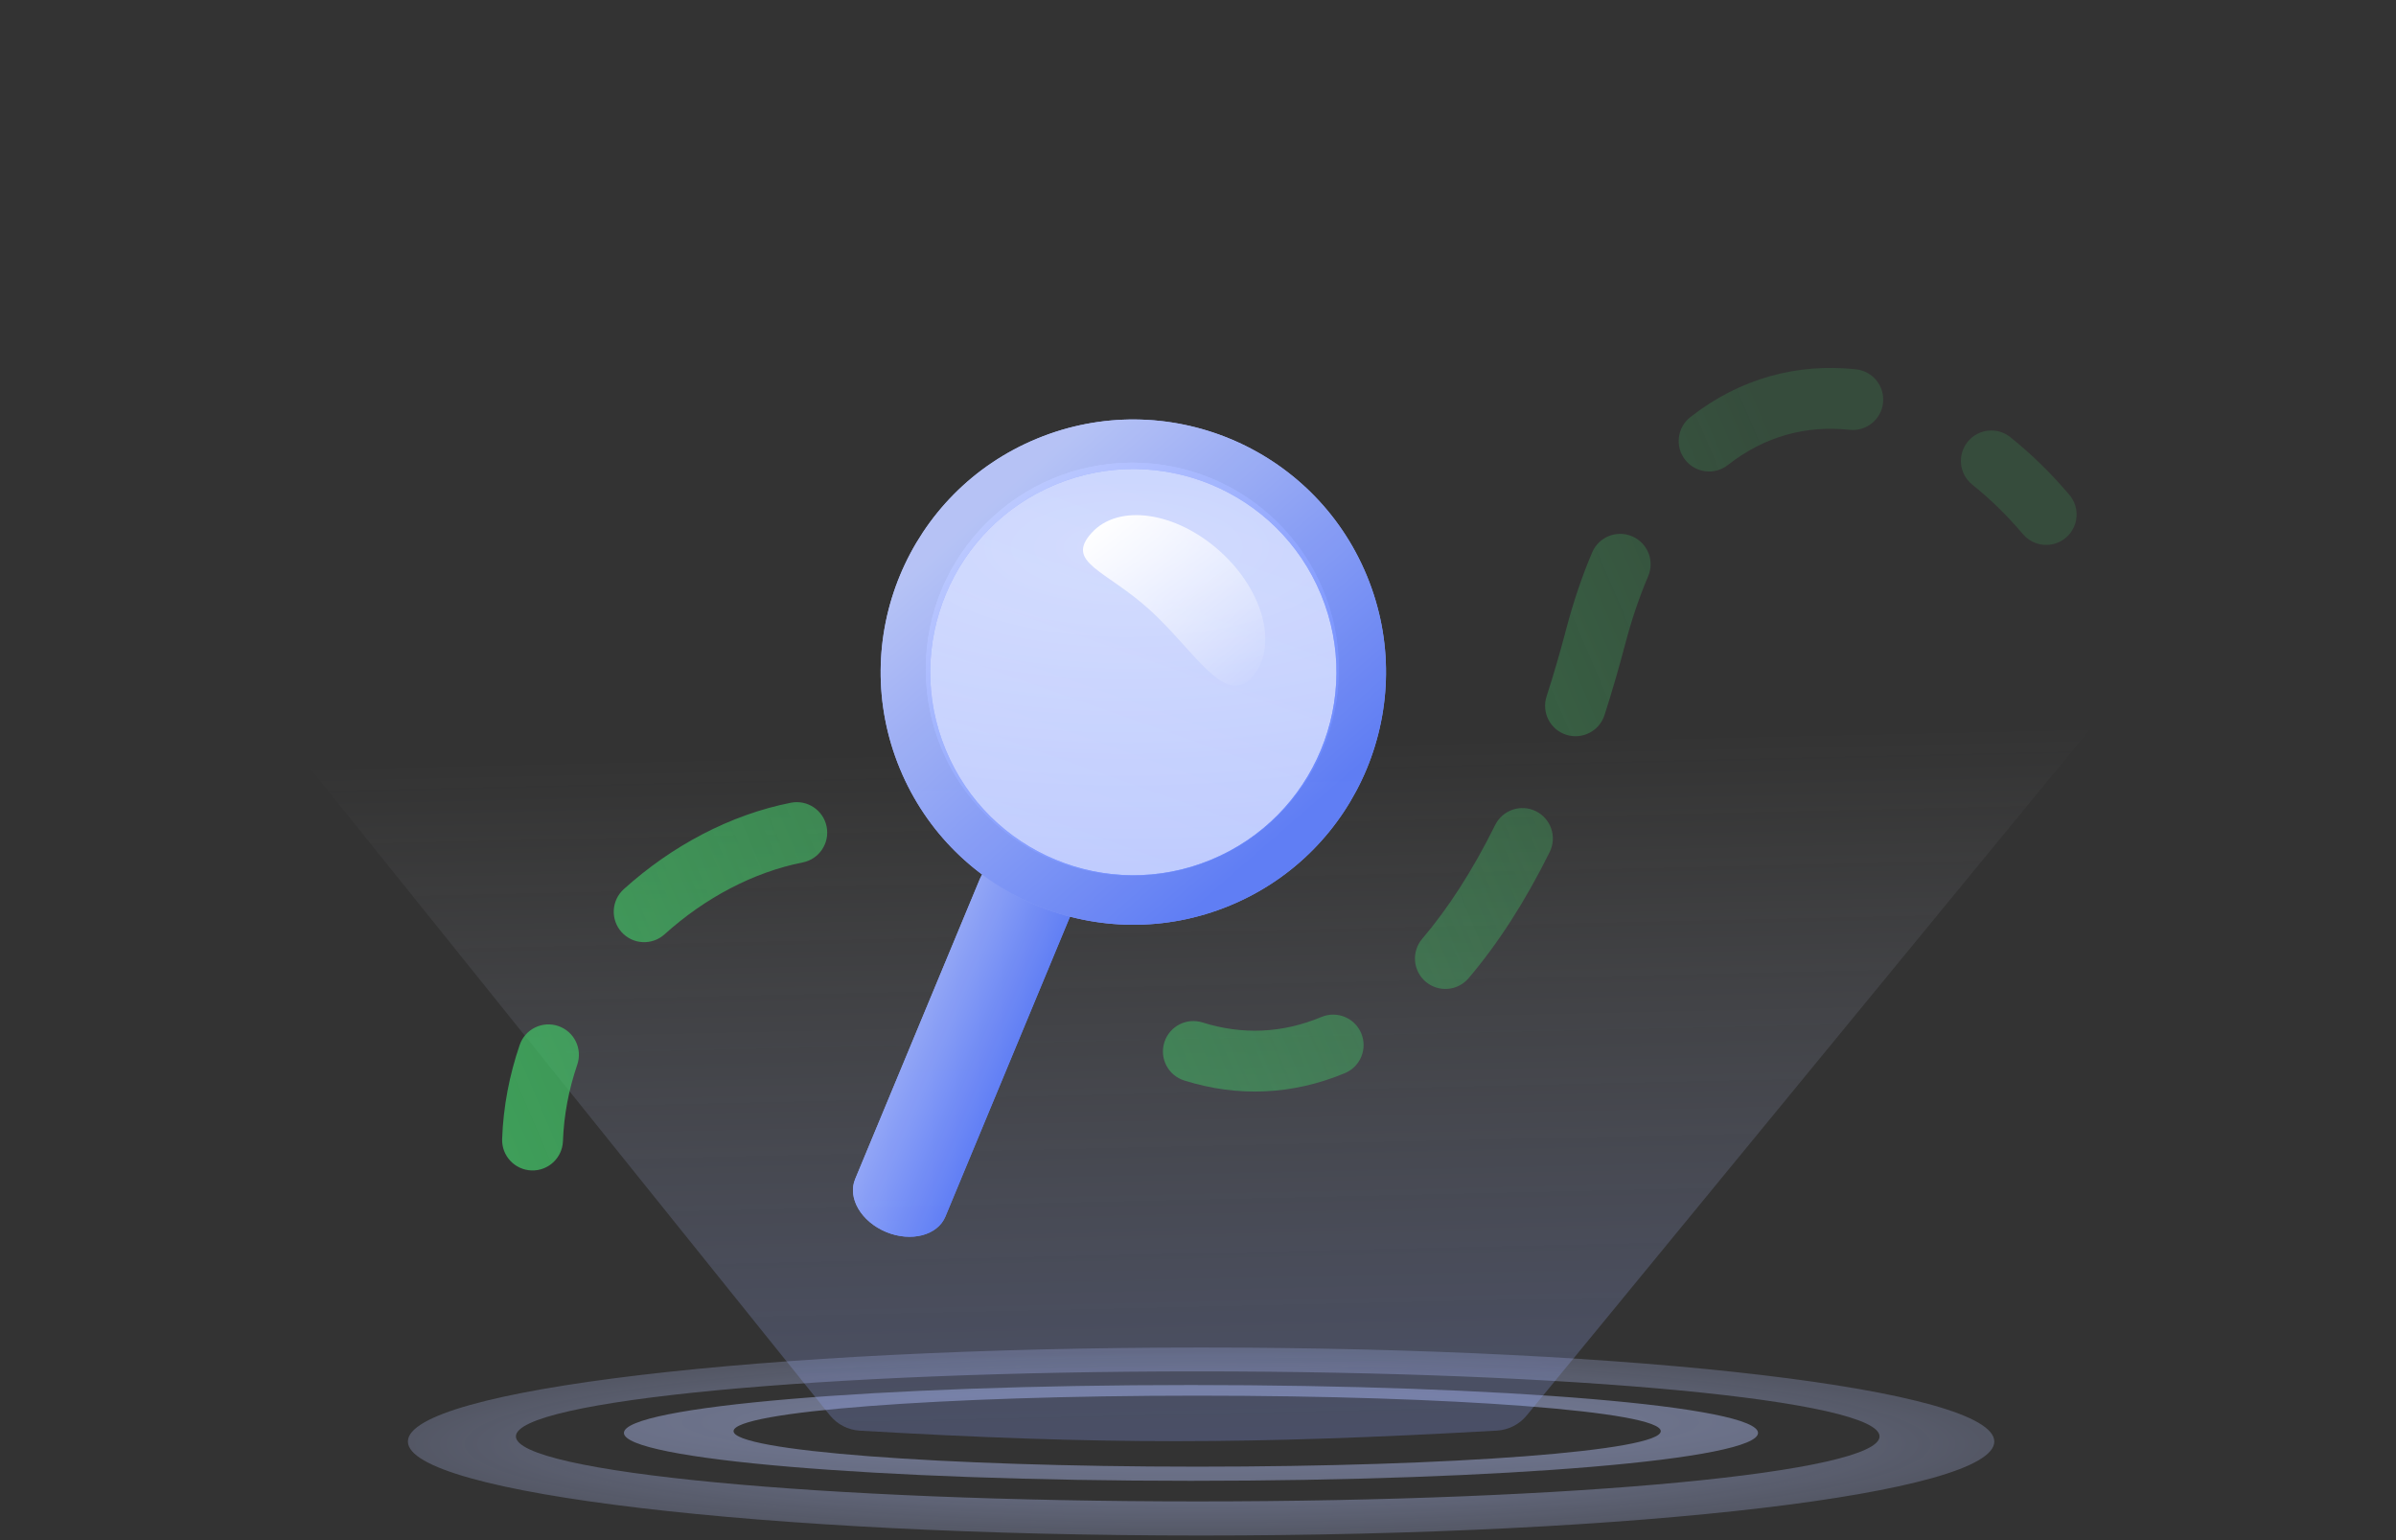 <svg width="140" height="90" viewBox="0 0 140 90" fill="none" xmlns="http://www.w3.org/2000/svg">
<rect x="0" y="0" width="140" height="90" fill="#333333" stroke="none"/>
<g clip-path="url(#clip0_4183_11623)">
<path opacity="0.5" fill-rule="evenodd" clip-rule="evenodd" d="M69.59 86.534C87.889 86.535 102.723 85.281 102.723 83.735C102.723 82.189 87.889 80.935 69.59 80.935C51.291 80.934 36.456 82.188 36.456 83.734C36.456 85.281 51.29 86.534 69.59 86.534ZM69.951 85.707C84.912 85.707 97.04 84.778 97.04 83.632C97.04 82.486 84.912 81.557 69.951 81.557C54.99 81.557 42.862 82.486 42.862 83.632C42.862 84.777 54.99 85.706 69.951 85.707Z" fill="url(#paint0_radial_4183_11623)"/>
<path opacity="0.5" fill-rule="evenodd" clip-rule="evenodd" d="M70.181 89.731C95.779 89.731 116.529 87.272 116.529 84.238C116.529 81.204 95.779 78.744 70.182 78.744C44.585 78.744 23.834 81.203 23.834 84.237C23.834 87.271 44.584 89.731 70.181 89.731ZM69.984 87.737C91.987 87.737 109.823 86.036 109.823 83.938C109.823 81.839 91.987 80.138 69.984 80.138C47.982 80.137 30.145 81.838 30.145 83.937C30.145 86.036 47.982 87.737 69.984 87.737Z" fill="url(#paint1_radial_4183_11623)"/>
<path d="M3.218 26.356C2.108 24.975 2.792 22.93 4.522 22.55C14.139 20.437 41.223 15.101 69.431 15.101C97.471 15.102 125.121 19.392 135.182 21.132C136.992 21.445 137.748 23.575 136.582 24.994L89.203 82.717C88.773 83.241 88.14 83.561 87.463 83.6C72.96 84.415 64.455 84.428 50.237 83.602C49.553 83.562 48.916 83.234 48.487 82.7L3.218 26.356Z" fill="url(#paint2_linear_4183_11623)" fill-opacity="0.5"/>
<path opacity="0.9" fill-rule="evenodd" clip-rule="evenodd" d="M108.453 21.582C105.042 21.21 101.671 22.098 98.768 24.375C97.995 24.981 97.86 26.099 98.466 26.871L98.859 26.563L98.466 26.871C99.072 27.644 100.19 27.779 100.962 27.173C103.121 25.48 105.563 24.844 108.067 25.117C109.043 25.224 109.921 24.519 110.028 23.543C110.134 22.567 109.429 21.689 108.453 21.582ZM117.465 25.545C116.697 24.932 115.579 25.057 114.966 25.824C114.352 26.591 114.477 27.71 115.245 28.323C116.266 29.139 117.26 30.105 118.206 31.217C118.842 31.965 119.964 32.056 120.712 31.421C121.46 30.785 121.551 29.662 120.915 28.914L120.534 29.238L120.915 28.914C119.832 27.64 118.675 26.512 117.465 25.545ZM95.366 31.34C94.463 30.955 93.418 31.374 93.033 32.278C92.45 33.645 91.94 35.142 91.512 36.771C91.152 38.142 90.77 39.451 90.367 40.699C90.066 41.634 90.579 42.636 91.514 42.937C92.448 43.238 93.45 42.725 93.752 41.79C94.175 40.477 94.576 39.105 94.951 37.675C95.34 36.198 95.794 34.867 96.304 33.673C96.689 32.77 96.269 31.726 95.366 31.34ZM48.301 48.309C48.111 47.345 47.175 46.719 46.212 46.909C42.657 47.612 39.248 49.43 36.448 51.959C35.719 52.617 35.662 53.742 36.32 54.471C36.978 55.199 38.102 55.257 38.831 54.598C41.213 52.447 44.051 50.961 46.902 50.398C47.865 50.207 48.492 49.272 48.301 48.309ZM89.746 47.405C88.866 46.969 87.799 47.33 87.363 48.21C86.035 50.892 84.598 53.101 83.101 54.86C82.464 55.608 82.555 56.73 83.302 57.367C84.05 58.003 85.172 57.913 85.809 57.165C87.527 55.147 89.117 52.682 90.55 49.788C90.986 48.908 90.626 47.841 89.746 47.405ZM79.539 60.384C79.161 59.478 78.119 59.05 77.213 59.428C74.934 60.38 72.6 60.483 70.262 59.748C69.325 59.454 68.327 59.975 68.033 60.911C67.738 61.848 68.259 62.846 69.196 63.141C72.333 64.126 75.531 63.985 78.584 62.71C79.49 62.331 79.918 61.29 79.539 60.384ZM32.623 59.958C31.693 59.64 30.683 60.136 30.365 61.065C29.769 62.809 29.408 64.652 29.34 66.556C29.305 67.537 30.072 68.361 31.053 68.396C32.035 68.431 32.858 67.664 32.894 66.683C32.948 65.148 33.24 63.648 33.73 62.215C34.047 61.286 33.552 60.275 32.623 59.958Z" fill="url(#paint3_linear_4183_11623)"/>
<circle cx="66.161" cy="39.105" r="12.066" fill="white"/>
<circle cx="66.161" cy="39.105" r="12.066" fill="url(#paint4_radial_4183_11623)" fill-opacity="0.85"/>
<circle cx="66.161" cy="39.105" r="12.066" fill="url(#paint5_linear_4183_11623)" fill-opacity="0.3"/>
<g opacity="0.95">
<path fill-rule="evenodd" clip-rule="evenodd" d="M60.718 50.466C59.262 49.861 57.711 50.263 57.254 51.364L49.967 68.903C49.51 70.004 50.319 71.387 51.775 71.992C53.231 72.597 54.782 72.194 55.239 71.094L62.526 53.554C62.983 52.453 62.174 51.071 60.718 50.466Z" fill="url(#paint6_linear_4183_11623)"/>
<path fill-rule="evenodd" clip-rule="evenodd" d="M60.718 50.466C59.262 49.861 57.711 50.263 57.254 51.364L49.967 68.903C49.51 70.004 50.319 71.387 51.775 71.992C53.231 72.597 54.782 72.194 55.239 71.094L62.526 53.554C62.983 52.453 62.174 51.071 60.718 50.466Z" fill="url(#paint7_linear_4183_11623)"/>
<path fill-rule="evenodd" clip-rule="evenodd" d="M70.751 50.245C64.694 52.746 57.756 49.863 55.255 43.806C52.753 37.749 55.636 30.811 61.693 28.309C67.75 25.808 74.688 28.69 77.19 34.747C79.691 40.805 76.809 47.743 70.751 50.245ZM71.856 52.919C64.322 56.031 55.691 52.446 52.579 44.911C49.468 37.376 53.053 28.746 60.588 25.634C68.123 22.523 76.753 26.108 79.865 33.643C82.977 41.177 79.391 49.808 71.856 52.919Z" fill="url(#paint8_linear_4183_11623)"/>
<path fill-rule="evenodd" clip-rule="evenodd" d="M70.751 50.245C64.694 52.746 57.756 49.863 55.255 43.806C52.753 37.749 55.636 30.811 61.693 28.309C67.75 25.808 74.688 28.69 77.19 34.747C79.691 40.805 76.809 47.743 70.751 50.245ZM71.856 52.919C64.322 56.031 55.691 52.446 52.579 44.911C49.468 37.376 53.053 28.746 60.588 25.634C68.123 22.523 76.753 26.108 79.865 33.643C82.977 41.177 79.391 49.808 71.856 52.919Z" fill="url(#paint9_linear_4183_11623)"/>
</g>
<path d="M71.3 32.229C73.883 34.564 74.706 37.864 73.138 39.598C71.57 41.333 69.749 37.962 67.166 35.626C64.582 33.291 62.215 32.875 63.783 31.141C65.351 29.406 68.716 29.893 71.3 32.229Z" fill="url(#paint10_linear_4183_11623)"/>
</g>
<defs>
<radialGradient id="paint0_radial_4183_11623" cx="0" cy="0" r="1" gradientUnits="userSpaceOnUse" gradientTransform="translate(69.571 83.119) rotate(90.001) scale(5.443 64.407)">
<stop stop-color="#B9C7FF"/>
<stop offset="1" stop-color="#B9C7FF" stop-opacity="0.66"/>
</radialGradient>
<radialGradient id="paint1_radial_4183_11623" cx="0" cy="0" r="1" gradientUnits="userSpaceOnUse" gradientTransform="translate(69.984 84.378) rotate(90.001) scale(6.908 58.282)">
<stop stop-color="#B9C7FF"/>
<stop offset="1" stop-color="#B9C7FF" stop-opacity="0.36"/>
</radialGradient>
<linearGradient id="paint2_linear_4183_11623" x1="71.113" y1="92.949" x2="69.999" y2="43.499" gradientUnits="userSpaceOnUse">
<stop stop-color="#7791FF" stop-opacity="0.62"/>
<stop offset="1" stop-color="#F2F4F8" stop-opacity="0"/>
</linearGradient>
<linearGradient id="paint3_linear_4183_11623" x1="24.5" y1="70" x2="107.5" y2="34.5" gradientUnits="userSpaceOnUse">
<stop stop-color="#42BE65" stop-opacity="0.9"/>
<stop offset="1" stop-color="#42BE65" stop-opacity="0.2"/>
</linearGradient>
<radialGradient id="paint4_radial_4183_11623" cx="0" cy="0" r="1" gradientUnits="userSpaceOnUse" gradientTransform="translate(65.838 32) rotate(90) scale(19 47.2)">
<stop stop-color="#E4EAFF"/>
<stop offset="1" stop-color="#B8C6FF"/>
</radialGradient>
<linearGradient id="paint5_linear_4183_11623" x1="54.095" y1="49.529" x2="80.205" y2="-24.248" gradientUnits="userSpaceOnUse">
<stop stop-color="#BDCAFF"/>
<stop offset="1" stop-color="#6281FD"/>
</linearGradient>
<linearGradient id="paint6_linear_4183_11623" x1="48.029" y1="57.815" x2="59.866" y2="62.732" gradientUnits="userSpaceOnUse">
<stop stop-color="#BDCAFF"/>
<stop offset="1" stop-color="#6281FD"/>
</linearGradient>
<linearGradient id="paint7_linear_4183_11623" x1="48.839" y1="60" x2="58.339" y2="64" gradientUnits="userSpaceOnUse">
<stop stop-color="#BDCAFF"/>
<stop offset="1" stop-color="#6281FD"/>
</linearGradient>
<linearGradient id="paint8_linear_4183_11623" x1="48.659" y1="22.645" x2="85.563" y2="61.565" gradientUnits="userSpaceOnUse">
<stop stop-color="#BDCAFF"/>
<stop offset="1" stop-color="#6281FD"/>
</linearGradient>
<linearGradient id="paint9_linear_4183_11623" x1="55.339" y1="31.5" x2="72.338" y2="51" gradientUnits="userSpaceOnUse">
<stop stop-color="#BDCAFF"/>
<stop offset="1" stop-color="#6281FD"/>
</linearGradient>
<linearGradient id="paint10_linear_4183_11623" x1="64.73" y1="30.093" x2="72.909" y2="40.644" gradientUnits="userSpaceOnUse">
<stop stop-color="white"/>
<stop offset="1" stop-color="white" stop-opacity="0"/>
</linearGradient>
<clipPath id="clip0_4183_11623">
<rect width="138.323" height="89.731" fill="white" transform="translate(0.839)"/>
</clipPath>
</defs>
</svg>
